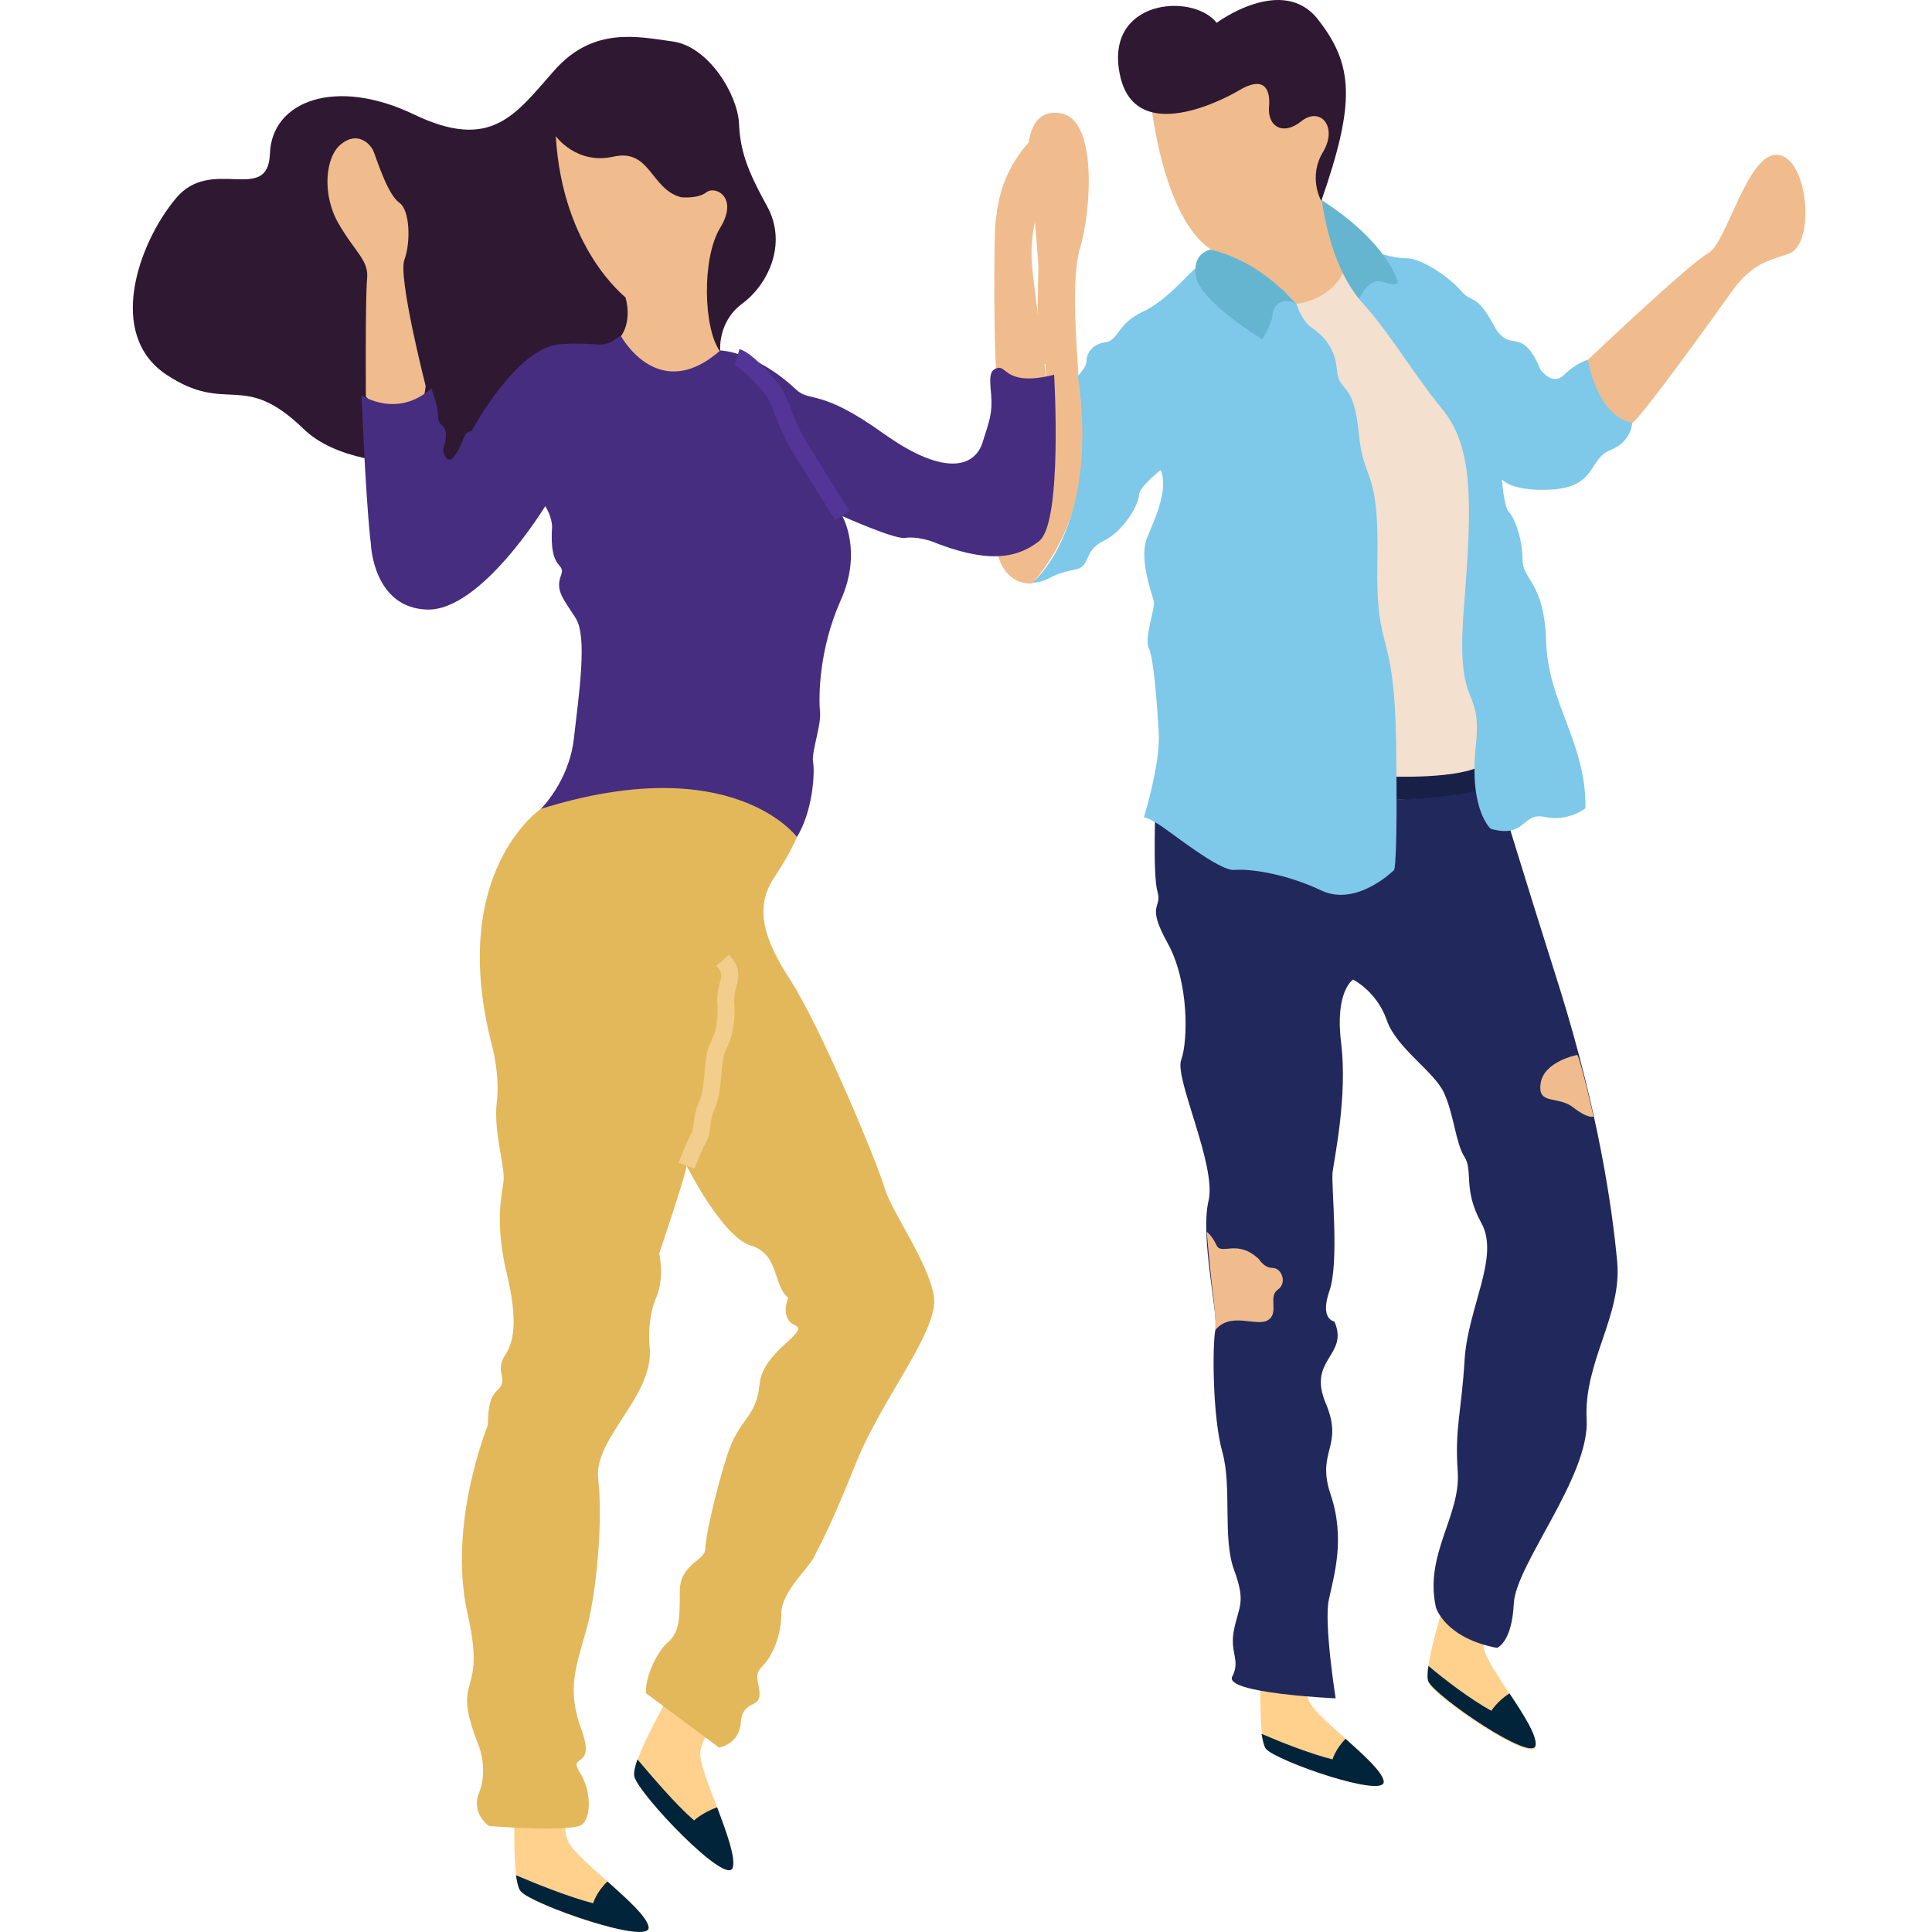 <svg width="160" height="160" fill="none" xmlns="http://www.w3.org/2000/svg"><g clip-path="url(#a)"><path d="M59.649 29.075s-.258-2.373 1.805-3.92c2.115-1.548 3.766-4.901 2.115-7.996-1.702-3.095-2.27-4.643-2.373-7.016-.154-2.372-2.527-6.293-5.468-6.705-2.94-.413-6.602-1.238-9.8 2.372-3.25 3.663-5.21 6.758-11.658 3.663-6.448-3.095-11.761-1.135-11.916 3.25-.155 4.281-4.9.103-7.84 3.765-2.992 3.611-5.778 11.194-.723 14.547 5.055 3.353 6.293-.413 11.349 4.487 5.055 4.9 18.673 2.27 18.673 2.27l15.836-8.718Z" fill="#2F1832"/><path d="M46.027 11.278s1.703 2.373 4.746 1.702c3.095-.722 3.095 2.683 5.623 3.353 0 0 1.392.155 2.114-.412.723-.568 2.683.412 1.135 2.94-1.547 2.528-1.392 8.408 0 10.265 0 0-4.642 4.643-8.253-1.238 0 0 .98-1.135.413-3.25 0-.051-5.21-3.972-5.778-13.36ZM86.727 31.912s-.98-7.17-1.238-9.698c-.258-2.528.258-5.313 1.702-6.603 1.393-1.238 3.25-2.785 2.27-4.488-.98-1.702-2.786-1.238-4.746 1.239-1.96 2.527-2.115 4.9-2.27 6.035-.154 1.135-.154 12.225.155 13.205.207.98 4.127.31 4.127.31Z" fill="#F0BC8D"/><path d="M85.495 48.315s-2.786.413-3.095-3.766c-.31-4.178 1.702-14.752 1.702-14.752l2.682 3.662s-.98-15.836-1.393-17.796c-.412-1.96-.825-6.758 2.373-6.293 3.25.412 2.528 8.408 1.703 11.09-.826 2.682-.258 8.408-.155 10.78.103 2.322 2.063 10.214-3.817 17.075ZM30.299 32.84s-.052-8.202.103-9.75c.155-1.547-.98-2.166-2.373-4.59-1.393-2.424-1.083-5.52.206-6.551 1.29-1.083 2.425-.155 2.734.67.31.826 1.187 3.56 2.115 4.179.877.619.929 3.3.413 4.694-.568 1.392 1.754 10.471 1.754 10.471s-.465 6.139-4.952.877Z" fill="#F0BC8D"/><path d="M47.732 147.097s-1.495 3.766-.67 5.416c.774 1.651 6.448 5.468 6.654 7.067.258 1.599-9.646-1.805-10.575-2.94-.928-1.083-.412-9.595-.412-9.595l5.003.052Z" fill="#FFD18D"/><path d="M49.123 157.62c-2.012-.516-4.694-1.599-6.396-2.321.103.619.206 1.135.412 1.341.929 1.083 10.833 4.539 10.575 2.94-.155-.877-1.806-2.321-3.405-3.765-.928.877-1.186 1.805-1.186 1.805Z" fill="#01243A"/><path d="M109.065 135.955s-1.393 3.508-.619 5.004c.722 1.496 5.932 5.055 6.19 6.551.206 1.496-8.872-1.703-9.749-2.683-.877-1.031-.361-8.872-.361-8.872h4.539Z" fill="#FFD18D"/><path d="M110.353 145.704c-1.857-.464-4.333-1.444-5.88-2.115.103.568.206 1.032.361 1.238.877 1.032 10.007 4.179 9.749 2.683-.103-.774-1.651-2.167-3.147-3.508-.825.825-1.083 1.702-1.083 1.702Z" fill="#01243A"/><path d="M61.142 140.649s-3.095 2.682-3.147 4.539c-.052 1.857 3.25 7.893 2.682 9.492-.516 1.547-7.84-6.139-8.15-7.583-.31-1.444 4.127-8.821 4.127-8.821l4.488 2.373Z" fill="#FFD18D"/><path d="M57.48 150.759c-1.598-1.392-3.455-3.61-4.693-5.055-.207.619-.31 1.084-.258 1.393.31 1.444 7.634 9.13 8.15 7.583.258-.826-.516-2.94-1.29-5.004-1.186.413-1.908 1.083-1.908 1.083Z" fill="#01243A"/><path d="M124.851 131.777s-2.269 3.043-1.96 4.745c.31 1.651 4.488 6.552 4.282 8.099-.155 1.496-8.305-4.023-8.873-5.261-.567-1.238 2.012-8.821 2.012-8.821l4.539 1.238Z" fill="#FFD18D"/><path d="M123.51 141.681c-1.702-.929-3.869-2.579-5.21-3.714-.103.619-.103 1.083 0 1.289.567 1.238 8.718 6.809 8.872 5.262.104-.825-1.031-2.579-2.166-4.282-1.032.671-1.496 1.445-1.496 1.445Z" fill="#01243A"/><path d="M29.938 32.737s2.94 1.96 5.777-.568c0 0 .567 1.393.567 2.373 0 .98 1.135.413.413 2.683 0 0 .258 1.702 1.135.258.825-1.393.412-1.548 1.238-1.806 0 0 3.662-6.86 7.273-7.17 3.662-.258 3.353.567 5.055-.722 0 0 3.095 5.777 8.254 1.238 0 0 2.888.051 6.293 3.25 1.186 1.083 1.96-.155 7.273 3.662 5.313 3.766 7.583 2.528 8.15.722.567-1.805.825-2.373.722-3.92-.154-1.548-.154-2.115.568-2.27.722-.155.722 1.548 4.642.568 0 0 .722 12.225-1.238 13.772-1.96 1.548-4.488 1.806-8.975 0 0 0-1.238-.412-2.115-.258-.826.155-5.21-1.805-5.21-1.805s1.702 2.94-.155 7.015c-1.805 4.075-1.805 7.996-1.702 9.13.155 1.135-.722 3.353-.568 4.23.155.826 0 4.076-1.392 6.294 0 0-5.623-7.016-21.201-2.373 0 0 2.373-2.27 2.785-5.88.413-3.663 1.135-8.409.155-9.956-.98-1.548-1.702-2.27-1.238-3.508.464-1.238-.98-.258-.722-4.075 0 0 0-.825-.567-1.702 0 0-5.313 8.717-9.801 8.563-4.488-.155-4.643-5.468-4.643-5.468s-.36-2.476-.773-12.277Z" fill="#462D80"/><path d="M44.794 66.988s-7.738 5.21-4.075 19.499c0 0 .722 2.527.412 4.9-.258 2.373.722 5.313.568 6.448-.155 1.135-.722 3.508.258 7.583s.567 5.777-.155 6.86c-.722 1.135 0 1.703-.258 2.373-.258.722-1.135.413-1.135 3.353 0 0-3.353 8.15-1.702 15.578 1.702 7.428-1.548 4.746.98 11.091 0 0 .722 1.96 0 3.765-.722 1.806.825 2.786.825 2.786s7.016.567 7.738-.155c.722-.722.722-2.786-.258-4.333-.98-1.548 1.393-.155.155-3.508s-.413-5.313.412-8.253c.826-2.94 1.393-8.976.98-12.483-.412-3.508 4.9-7.016 4.23-11.245 0 0-.154-2.115.568-3.766.722-1.702.257-3.662.257-3.662s2.27-6.758 2.27-7.274c0 0 2.94 5.881 5.313 6.603 2.373.722 1.806 3.25 3.095 4.333 0 0-.722 1.702.568 2.27 1.29.567-2.683 2.115-2.94 4.9-.258 2.786-1.703 2.786-2.683 5.881-.98 3.095-1.805 6.757-1.805 7.737 0 .98-2.115 1.238-2.115 3.508 0 2.269 0 3.353-.98 4.23-.98.825-1.96 3.095-1.806 4.229l6.035 4.488s1.703-.258 1.806-2.115c.155-1.805 1.548-1.135 1.548-2.269 0-1.135-.568-1.548.257-2.373.826-.826 1.548-2.528 1.548-4.333 0-1.806 2.27-3.766 2.682-4.643.413-.825 1.393-2.527 3.508-7.84s6.86-10.936 6.448-13.773c-.413-2.786-3.508-7.015-4.075-8.976-.568-1.96-5.21-13.205-7.841-17.28-2.682-4.075-2.682-6.448-1.238-8.563 1.393-2.115 1.805-3.25 1.805-3.25s-5.364-7.273-21.2-2.32Z" fill="#E3B85B"/><path d="M56.863 96.545s.568-1.547.98-2.27c.413-.721.155-1.547.722-2.785.568-1.238.413-3.765.826-4.642.413-.826.825-1.806.722-3.663-.155-1.805.98-2.27-.258-3.662" stroke="#F2CD8B" stroke-width="1.408" stroke-miterlimit="10"/><path d="m103.543 24.174 8.46-3.353 12.173 12.329-1.547 10.677 1.857 20.634-10.265.825-5.468-32.807-5.21-8.305Z" fill="#F3E0CF"/><path d="M95.293 8.338s1.135 11.658 6.293 12.896l5.777 3.92s3.353-.258 4.23-3.508l-2.115-5.055.155-2.94 1.238-3.662-1.805-1.96-7.583-3.92-6.19 4.229ZM131.506 29.797s8.408-7.996 9.955-8.821c1.548-.825 3.25-8.408 5.778-8.15 2.527.258 3.095 7.273.98 8.15-1.238.516-2.941.567-4.746 3.095-1.805 2.527-7.273 10.11-8.253 10.936-.98.825-4.075-.413-4.075-.413l.361-4.797Z" fill="#F0BC8D"/><path d="M102.563 7.513s-8.408 5.055-9.8-1.238C91.37-.07 98.798-.638 100.758 1.89c0 0 5.468-4.075 8.408-.258 2.94 3.766 3.095 6.86.258 15.01 0 0-1.135-1.96.155-4.074 1.238-2.115-.258-3.766-1.806-2.528-1.547 1.238-2.785.413-2.682-1.135.155-1.547-.413-2.682-2.528-1.392Z" fill="#2F1832"/><path d="M95.705 66.266s-.258 6.19.154 7.583c.413 1.392-.98.98.826 4.23 1.805 3.25 1.702 8.15 1.135 9.697-.568 1.548 2.94 8.718 2.269 11.658-.722 2.94.826 9.543.568 10.678-.258 1.135-.258 7.17.567 10.11.825 2.94 0 7.17.98 9.801.98 2.682.413 2.94 0 4.9-.413 1.961.568 2.528-.155 3.921-.722 1.392 8.563 1.805 8.563 1.805s-.98-6.19-.567-8.15c.412-1.96 1.393-5.055.155-8.718-1.238-3.662 1.134-3.92-.413-7.582-1.548-3.663 1.96-3.921.722-6.758 0 0-1.238-.154-.413-2.527.826-2.373.155-8.563.258-9.801.155-1.238 1.238-6.293.722-10.678-.567-4.333.981-5.313.981-5.313s1.96.98 2.785 3.353c.825 2.373 3.92 4.23 4.746 6.035.825 1.806.98 4.23 1.702 5.313.722 1.135-.155 2.683 1.393 5.468 1.547 2.786-1.135 7.015-1.393 11.348-.258 4.333-.825 5.623-.567 9.234.257 3.662-2.786 6.86-1.806 11.245 0 0 .722 2.528 5.055 3.353 0 0 1.238-.413 1.393-3.663.155-3.249 6.293-10.523 6.035-15.268-.258-4.746 2.94-8.563 2.528-13.051-.413-4.487-1.548-12.328-4.746-22.593-3.25-10.265-5.365-17.28-5.365-17.28s.929 2.475-28.112 1.65Z" fill="#21285C"/><path d="M114.946 64.306s6.035.258 7.841-.98c1.805-1.238.98 1.393.98 1.393s0 1.238-8.872 1.547l.051-1.96Z" fill="#182047"/><path d="M107.364 25.154s.412 1.393 1.238 1.96c.825.568 1.96 1.548 2.114 3.508.155 1.96 1.393.825 1.806 5.21.413 4.333 1.702 2.682 1.547 10.678-.154 7.995 1.393 5.055 1.548 15.01.155 9.956-.155 10.523-.155 10.523s-3.095 3.095-6.035 1.703c-2.94-1.393-5.881-1.806-7.17-1.703-1.238.155-5.21-3.095-6.293-3.765-1.135-.722-1.238-.568-1.238-.568s1.392-4.487 1.238-7.015c-.155-2.528-.413-6.19-.826-7.015-.412-.826.568-3.353.413-3.92-.155-.568-1.238-3.508-.567-5.21.722-1.703 1.805-4.076 1.134-5.623 0 0-1.805 1.393-1.805 2.115 0 .722-1.238 2.94-2.94 3.765-1.703.826-.98 2.115-2.373 2.373-1.393.258-1.806.568-2.373.825-.567.258-1.135.258-1.135.258s5.623-4.487 3.766-17.125c0 0 .722-.722.722-1.238 0-.568.413-1.393 1.547-1.548 1.135-.154.98-1.547 3.095-2.527 2.115-.98 3.92-3.353 4.488-3.663.568-.258 7.067 1.754 7.067 1.754l1.187 1.238Z" fill="#7EC8EA"/><path d="M130.629 87.364s-2.786.515-3.044 2.372c-.257 1.806 1.393.98 2.683 1.96 1.238.98 1.702.774 1.702.774s-.98-4.384-1.341-5.106Z" fill="#F0BC8D"/><path d="M113.81 20.821s1.393.568 2.683.568c1.238 0 3.507 1.547 4.488 2.682.98 1.135 1.238.155 2.682 2.785 1.393 2.683 2.27-.154 3.92 3.766 0 0 .98 1.393 1.96.413s1.961-1.238 1.961-1.238.722 4.642 3.662 5.21c0 0 0 1.547-1.805 2.27-1.806.721-1.135 2.94-4.643 3.249-3.508.258-4.333-.825-4.333-.825s.155 2.27.567 2.682c.413.413 1.135 2.115 1.135 3.92 0 1.806 1.806 1.806 1.96 6.86.155 5.056 3.353 8.409 3.25 13.774 0 0-1.393 1.134-3.353.722-1.96-.413-1.547 1.805-4.487.98 0 0-1.806-1.548-1.238-6.86.567-5.314-1.703-2.528-.981-11.504.723-8.975.723-13.308-1.805-16.403-2.528-3.095-4.23-6.19-6.757-8.976-2.631-2.94 1.134-4.075 1.134-4.075Z" fill="#7EC8EA"/><path d="M99.934 102.013s.412.258.825 1.135c.413.825 1.702-.567 3.508 1.135 0 0 .412.722 1.134.722.723 0 1.238 1.238.413 1.805-.825.568.155 1.961-.825 2.528s-3.147-.774-4.385.877c0 0 .155-.31-.103-2.682-.309-2.425-.567-5.52-.567-5.52Z" fill="#F0BC8D"/><path d="M104.528 28.094s.825-1.186.877-2.166c.103-.98 1.444-1.393 2.012-.568 0 0-2.528-3.559-7.17-4.694 0 0-1.6.31-1.187 2.27.361 2.063 5.468 5.158 5.468 5.158ZM112.572 24.741s.722-1.805 1.96-1.392c1.238.412 1.238 0 1.238 0s-.826-3.25-6.293-6.758c0 0 .567 5.21 3.095 8.15Z" fill="#65B5D1"/><path d="M85.954 30.26s-.103-8.872.206-10.419c.361-1.496 1.445 10.11 1.445 10.11l-1.651.31Z" fill="#F0BC8D"/><path d="M69.76 42.692s-2.114-3.352-3.507-5.622c-1.393-2.27-1.548-3.92-2.373-4.9-.825-.98-2.115-2.373-2.837-2.58" stroke="#523596" stroke-width="1.408" stroke-miterlimit="10"/></g><defs><clipPath id="a"><path fill="#fff" d="M0 0h160v160H0z"/></clipPath></defs></svg>